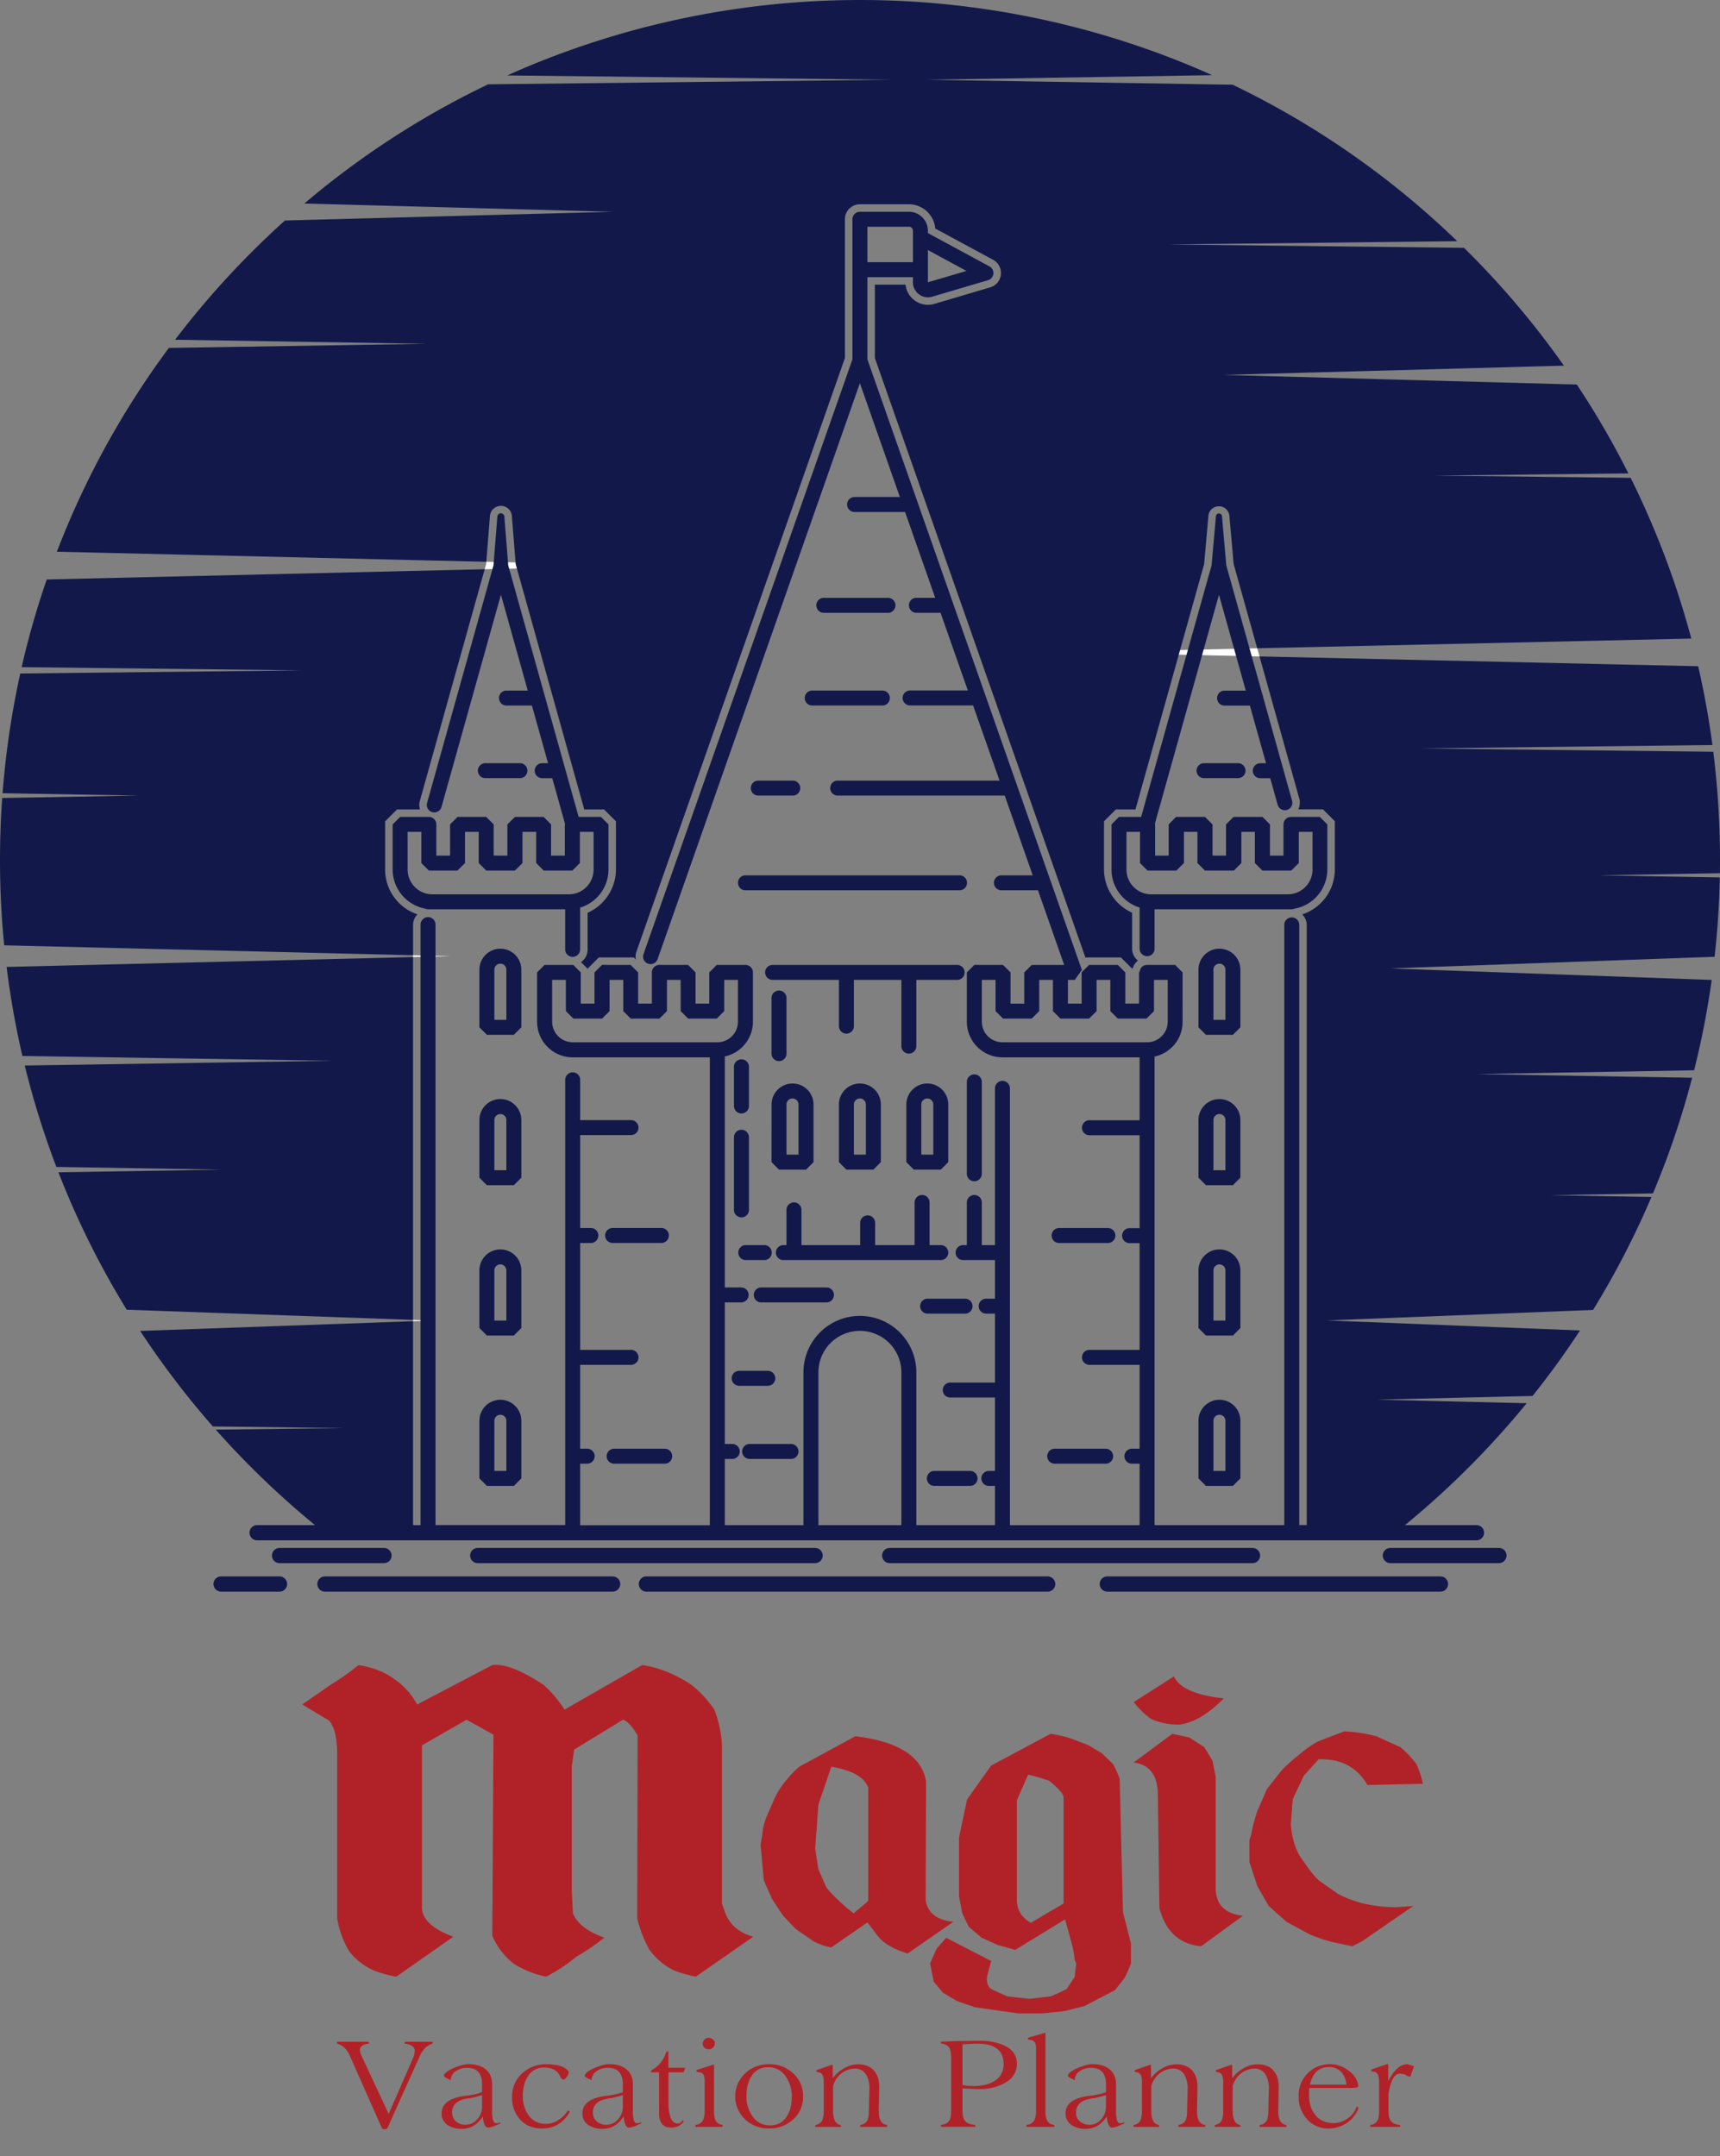 <?xml version="1.0" encoding="UTF-8"?> <svg xmlns="http://www.w3.org/2000/svg" viewBox="0 0 1128.84 1415.11"><rect x="0" y="0" width="1128.84" height="1415.11" fill="#808080" stroke="none"/><defs><style>.cls-1{fill:#fff;}.cls-2{fill:#12194a;}.cls-3{fill:#b12228;}</style></defs><g id="Layer_2" data-name="Layer 2"><g id="Layer_1-2" data-name="Layer 1"><polygon class="cls-1" points="423.52 371.15 339.25 373.12 318.1 373.62 319.04 370.28 319.17 368.72 338.37 369.16 423.52 371.15"></polygon><polygon class="cls-1" points="295.7 627.59 271.09 628.18 271.09 626.99 295.7 627.59"></polygon><polygon class="cls-1" points="283.67 866.77 271.09 867.22 271.09 866.33 283.67 866.77"></polygon><polygon class="cls-1" points="826.62 430.88 773.63 429.7 705.37 428.18 774.49 426.63 825.12 425.5 826.62 430.88"></polygon><path class="cls-2" d="M4.34,634.65l266.75-6.46V866.33L83.17,859.66a560.56,560.56,0,0,1-44.83-90.21l106.77-1.75L37,765.93a561.69,561.69,0,0,1-20.76-66.57l201.47-3.11-203-3.14A561.82,561.82,0,0,1,4.34,634.65Z"></path><path class="cls-2" d="M275.56,525.65a9.88,9.88,0,0,0,.09,5.63H260.57l-7.8,7.79v31.67A31,31,0,0,0,274,600.15a9.78,9.78,0,0,0-2.9,7V627L2.76,620.48Q0,592.72,0,564.42,0,544,1.44,523.76L91,522.19l-89.3-1.55a563.22,563.22,0,0,1,11.6-78.58L197.77,440,14.2,437.9a556.62,556.62,0,0,1,16.48-57.56l287.42-6.72Z"></path><path class="cls-2" d="M1110,419.14,825.12,425.5l-15.48-55.28-2.79-31.62a6.89,6.89,0,0,0-6.27-6.28l-.62,0a6.88,6.88,0,0,0-6.89,6.3l-2.79,31.62-15.79,56.42-.86,3.07L745.21,531.28H732.36l-7.8,7.79v31.67A31.24,31.24,0,0,0,743,599.06v23.61a9.81,9.81,0,0,0,3.86,7.8,9.76,9.76,0,0,0-3.39,4.88l-.45.43-7.37-7.36H712.75l-.3.31L574.18,235V186.85h20.14A14.82,14.82,0,0,0,609,200.07a15,15,0,0,0,4.21-.61L649.9,188.6a9.83,9.83,0,0,0,1.9-18.07l-38-20.53a17.4,17.4,0,0,0-17.32-15.92H564.35a9.84,9.84,0,0,0-9.83,9.83V235L417.69,624.63a9.81,9.81,0,0,0-.38,5.17l-1.37-1.38H393l-7.38,7.38-4.32-4.31a9.86,9.86,0,0,0,4.34-8.16V599.12a31.2,31.2,0,0,0,18.6-28.38V539.07l-7.8-7.79h-13L339.25,373.12l-.8-2.84-.08-1.12-2.44-30.52a7.17,7.17,0,0,0-6.62-6.61l-.56,0a7.25,7.25,0,0,0-7.2,6.64l-2.38,30.07L37.33,362.13q3.35-8.75,7-17.4a561.94,561.94,0,0,1,66.5-116.37l169.44-2.71L114.89,223a567.7,567.7,0,0,1,50.42-57.69q10.6-10.6,21.69-20.58L402.21,139l-202.48-5.4A559.38,559.38,0,0,1,320.37,55.34l264.31-3L332.93,49.51q5.86-2.65,11.8-5.16a566.3,566.3,0,0,1,439.38,0c3.83,1.61,7.62,3.27,11.4,5l-187.64,3L809,55.6A562.1,562.1,0,0,1,956.38,158.31l-190,2.15,194.45,2.2c.9.87,1.8,1.76,2.69,2.65A565.94,565.94,0,0,1,1026.4,240L803,246.08l231.85,6.31a553.88,553.88,0,0,1,33.88,58.34l-127.38,1.44,128.84,1.45q7.59,15.3,14.28,31.11A558.86,558.86,0,0,1,1110,419.14Z"></path><path class="cls-2" d="M1128.84,564.42a571.88,571.88,0,0,0-4.41-71l-192.32-2.18L1123.87,489q-3.46-26.1-9.37-51.71l-287.88-6.44,6.61,23.61a9.63,9.63,0,0,1,.56,2l12.77,45.63a9.27,9.27,0,0,1,.57,2.06l5.6,20a9.84,9.84,0,0,1-.7,7.08h16.24l7.79,7.79v31.67a31,31,0,0,1-21.45,29.48,9.77,9.77,0,0,1,3,7.06v393.78H852.7V607.28a4.92,4.92,0,1,0-9.83,0v393.78H757.76V693.43l.14,0c.58-.13,1.15-.28,1.72-.45l.11,0c.57-.18,1.12-.38,1.67-.6l.29-.11c.52-.21,1-.45,1.55-.7l.29-.15c.51-.26,1-.54,1.5-.85l.17-.1c.48-.3.94-.62,1.4-.95l.14-.1c.46-.34.91-.71,1.34-1.08l.24-.21c.42-.37.83-.76,1.22-1.16l.22-.22c.39-.42.78-.85,1.15-1.3l.09-.11c.35-.44.69-.89,1-1.36l.12-.17c.32-.48.63-1,.92-1.46l.16-.28c.27-.49.54-1,.78-1.51l.12-.27c.24-.54.48-1.09.68-1.65l0-.07c.2-.56.37-1.12.53-1.69,0-.08,0-.16.07-.24.15-.56.27-1.14.38-1.72l.06-.33c.1-.58.18-1.17.23-1.76l0-.29c0-.62.08-1.25.08-1.89V638.25l-4.92-4.91H752.46l-.05,0a4.88,4.88,0,0,0-4.44,4.45l-.43.42v20.48h-9V638.25l-4.92-4.91H714.79l-4.91,4.91v20.48h-9V643.17h4.5l4.64-6.55L569.27,235.86V181.93h29.89v3.35a9.87,9.87,0,0,0,9.83,9.87,10.13,10.13,0,0,0,2.82-.41l36.7-10.85a4.92,4.92,0,0,0,.94-9L609,153v-1.5A12.48,12.48,0,0,0,596.52,139H564.35a4.91,4.91,0,0,0-4.91,4.91v92L422.33,626.26a4.91,4.91,0,1,0,9.27,3.25l132.75-378,26.24,74.71h-29.5a4.92,4.92,0,1,0,0,9.83H594l19.78,56.32H601.66a4.92,4.92,0,1,0,0,9.83h15.61l17.92,51H597.53a4.92,4.92,0,1,0,0,9.83h41.11L656,512.36H549.78a4.92,4.92,0,0,0,0,9.84H659.41l18.37,52.32H657.23a4.92,4.92,0,0,0,0,9.84h24l17.2,49H677.13l-4.92,4.91v20.48h-9V638.25l-4.92-4.91H639.45l-4.91,4.91v32.33A23.4,23.4,0,0,0,657.91,694h90v41.29H714.79a4.92,4.92,0,0,0,0,9.83h33.13v61h-6.78a4.92,4.92,0,0,0,0,9.83h6.78V886H714.79a4.92,4.92,0,0,0,0,9.83h33.13v55.06h-4.81a4.92,4.92,0,1,0,0,9.83h4.81v40.35h-85.1V714.6a4.92,4.92,0,1,0-9.83,0V817.24h-8.62V789.48a4.92,4.92,0,1,0-9.83,0v27.76h-2.67a4.92,4.92,0,0,0,0,9.83H653V852.4h-5.55a4.92,4.92,0,1,0,0,9.83H653v45.23H623.87a4.92,4.92,0,1,0,0,9.83H653v48.17h-4.24a4.92,4.92,0,0,0,0,9.83H653v25.77H601.4V900.75a37.05,37.05,0,0,0-74.1,0v100.31H475.7V957.6h4.89a4.92,4.92,0,0,0,0-9.84H475.7v-92.9h10.92a4.92,4.92,0,0,0,0-9.83H475.7V693.42a23.4,23.4,0,0,0,18.46-22.84V638.25a4.91,4.91,0,0,0-4.92-4.91H470.4l-4.91,4.91v20.48h-9V638.25l-4.91-4.91H432.74a4.92,4.92,0,0,0-4.92,4.91v20.48h-9V638.25l-4.92-4.91H395.08l-4.92,4.91v20.48h-9V638.25l-4.91-4.91H357.4l-4.91,4.91v32.33A23.4,23.4,0,0,0,375.86,694h90v307.11h-85.1V960.71h4.82a4.92,4.92,0,0,0,0-9.83h-4.82V895.82H413.9a4.92,4.92,0,1,0,0-9.83H380.77V815.86h6.78a4.92,4.92,0,1,0,0-9.83h-6.78v-61H413.9a4.92,4.92,0,1,0,0-9.83H380.77V709a4.92,4.92,0,1,0-9.83,0v292h-85.1V607.11a4.92,4.92,0,1,0-9.83,0v393.95h-4.92V867.22L92,873.58a565.33,565.33,0,0,0,47.72,62.69l86.34,1.07-84.47,1a569.58,569.58,0,0,0,65.16,62.68h-38a5,5,0,0,0,0,10H969a5,5,0,0,0,0-10H922.09a568.46,568.46,0,0,0,79.88-80l-98.15-2.34,102-2.43q16.63-20.8,31.16-43l-165.84-6.56,174.38-6.89a560,560,0,0,0,38.34-74.16l-66.15-1.16,67.13-1.17a557.69,557.69,0,0,0,25.71-75.93L969,705l142.85-2.5a561,561,0,0,0,11.55-59.3l-210.86-7.56L1125.29,628q2.91-25.83,3.43-52.1l-79-1.37,79.06-1.38Q1128.84,568.79,1128.84,564.42ZM609,177V164.14l25.3,13.69L609,185.28Zm-39.72-28.18h27.25a2.64,2.64,0,0,1,2.64,2.63V172.1H569.27Zm88.64,535.29h0a13.56,13.56,0,0,1-13.54-13.54V643.17h9v20.48l4.91,4.91h18.84l4.91-4.91V643.17h9v20.48l4.92,4.91h18.83l4.92-4.91V643.17h9v20.48l4.92,4.91h18.83l4.91-4.91V643.17h9v27.41a13.56,13.56,0,0,1-13.54,13.54Zm-282,0h0a13.56,13.56,0,0,1-13.54-13.54V643.17h9v20.48l4.92,4.91h18.84l4.91-4.91V643.17h9v20.48l4.91,4.91h18.84l4.92-4.91V643.17h9v20.48l4.92,4.91H470.4l4.92-4.91V643.17h9v27.41a13.56,13.56,0,0,1-13.54,13.54H375.86ZM537.13,900.75a27.22,27.22,0,0,1,54.44,0v100.31H537.13Z"></path><path class="cls-2" d="M945.38,1034.69H726.73a5,5,0,0,0,0,10H945.38a5,5,0,1,0,0-10Z"></path><path class="cls-2" d="M687.57,1034.69H424.25a5,5,0,0,0,0,10H687.57a5,5,0,1,0,0-10Z"></path><path class="cls-2" d="M402.07,1034.69H213.27a5,5,0,1,0,0,10h188.8a5,5,0,0,0,0-10Z"></path><path class="cls-2" d="M183.45,1034.69H145.11a5,5,0,0,0,0,10h38.34a5,5,0,1,0,0-10Z"></path><path class="cls-2" d="M983.73,1016H912.52a5,5,0,0,0,0,10h71.21a5,5,0,0,0,0-10Z"></path><path class="cls-2" d="M822,1026a5,5,0,0,0,0-10H583.92a5,5,0,1,0,0,10Z"></path><path class="cls-2" d="M534.94,1026a5,5,0,0,0,0-10H313.56a5,5,0,1,0,0,10Z"></path><path class="cls-2" d="M252,1026a5,5,0,1,0,0-10h-68.5a5,5,0,0,0,0,10Z"></path><path class="cls-2" d="M278.87,596.34a4.88,4.88,0,0,0,2.05.46h90v26.53a4.92,4.92,0,0,0,9.83,0V595.71a26.1,26.1,0,0,0,18.59-25V541.11l-4.91-4.92H379.77l-46.19-165L331,339a2.3,2.3,0,0,0-4.58,0l-2.55,32.11L280.3,527a4.91,4.91,0,1,0,9.46,2.65l39-139.3,17.61,62.92H332.18a4.92,4.92,0,0,0,0,9.83H349.1l10.59,37.84h-4.08a4.92,4.92,0,0,0,0,9.83h6.83l8.44,30.17-.19.19v20.47h-9V541.11l-4.92-4.92H338L333,541.11v20.47h-9V541.11l-4.91-4.92H300.28l-4.91,4.92v20.47h-9V541.11a4.91,4.91,0,0,0-4.91-4.92H262.61l-4.92,4.92v29.63A26.14,26.14,0,0,0,278.87,596.34ZM267.52,546h9v20.47l4.92,4.92h18.83l4.92-4.92V546h9v20.47l4.92,4.92H338l4.91-4.92V546h9v20.47l4.91,4.92h18.84l4.92-4.92V546h9v24.72A16.25,16.25,0,0,1,373.3,587H283.76a17.16,17.16,0,0,1-2.16-.14h0a16.26,16.26,0,0,1-14.07-16.09Z"></path><path class="cls-2" d="M747.92,595.67v27a4.92,4.92,0,0,0,9.84,0V596.8h90a5,5,0,0,0,2-.43,26.1,26.1,0,0,0,21.37-25.63V541.11l-4.92-4.92H847.39v0l-.13,0a4.91,4.91,0,0,0-4.91,4.92v20.47h-8.87V541.11l-4.91-4.92h-19l-4.92,4.92v20.47h-8.87V541.11l-4.92-4.92h-19L767,541.11v20.47h-8.87V541.11L758,541c0-.17,0-.33,0-.49l3.39-12.13h0l38.62-138,17.6,62.92H803.47a4.92,4.92,0,0,0,0,9.83h16.84l10.59,37.84h-4a4.92,4.92,0,0,0,0,9.83h6.75l4.88,17.42a4.91,4.91,0,1,0,9.46-2.65l-5.68-20.3a4.73,4.73,0,0,0-.4-1.45L829,457.53a4.55,4.55,0,0,0-.4-1.42l-23.78-85L802,339a2,2,0,0,0-4,0l-2.84,32.06L751.87,525.69h0l-2.94,10.5H734.39l-4.91,4.92v29.63A26.12,26.12,0,0,0,747.92,595.67ZM739.31,546h8.87v20.47l4.92,4.92h19l4.92-4.92V546h8.85v20.47l4.92,4.92h19l4.92-4.92V546h8.86v20.47l4.91,4.92h19l4.92-4.92V546h9v24.72A16.25,16.25,0,0,1,845.08,587H755.54a16.25,16.25,0,0,1-16.23-16.23Z"></path><path class="cls-2" d="M342.15,636.45a13.76,13.76,0,1,0-27.52,0V674.3l4.91,4.92h17.7l4.91-4.92Zm-9.83,32.94h-7.86V636.45a3.93,3.93,0,1,1,7.86,0Z"></path><path class="cls-2" d="M342.15,735.14a13.76,13.76,0,1,0-27.52,0V773l4.91,4.92h17.7l4.91-4.92Zm-9.83,32.94h-7.86V735.14a3.93,3.93,0,1,1,7.86,0Z"></path><path class="cls-2" d="M506.35,762.78l4.91,4.92H529l4.91-4.92V724.93a13.76,13.76,0,1,0-27.52,0Zm9.83-37.85a3.93,3.93,0,1,1,7.86,0v32.94h-7.86Z"></path><path class="cls-2" d="M578.11,762.78V724.93a13.76,13.76,0,1,0-27.52,0v37.85l4.91,4.92h17.7Zm-9.83-4.91h-7.86V724.93a3.93,3.93,0,1,1,7.86,0Z"></path><path class="cls-2" d="M608.59,711.16a13.78,13.78,0,0,0-13.76,13.77v37.85l4.91,4.92h17.7l4.92-4.92V724.93A13.79,13.79,0,0,0,608.59,711.16Zm3.93,46.71h-7.86V724.93a3.93,3.93,0,1,1,7.86,0Z"></path><path class="cls-2" d="M342.15,833.83a13.76,13.76,0,0,0-27.52,0v37.86l4.91,4.91h17.7l4.91-4.91Zm-9.83,32.94h-7.86V833.83a3.93,3.93,0,0,1,7.86,0Z"></path><path class="cls-2" d="M314.63,932.52v37.86l4.91,4.91h17.7l4.91-4.91V932.52a13.76,13.76,0,0,0-27.52,0Zm17.69,0v32.94h-7.86V932.52a3.93,3.93,0,0,1,7.86,0Z"></path><path class="cls-2" d="M786.55,932.52v37.86l4.91,4.91h17.7l4.91-4.91V932.52a13.76,13.76,0,0,0-27.52,0Zm17.69,0v32.94h-7.86V932.52a3.93,3.93,0,0,1,7.86,0Z"></path><path class="cls-2" d="M814.07,636.45a13.76,13.76,0,1,0-27.52,0V674.3l4.91,4.92h17.7l4.91-4.92Zm-9.83,32.94h-7.86V636.45a3.93,3.93,0,1,1,7.86,0Z"></path><path class="cls-2" d="M814.07,735.14a13.76,13.76,0,1,0-27.52,0V773l4.91,4.92h17.7l4.91-4.92Zm-9.83,32.94h-7.86V735.14a3.93,3.93,0,1,1,7.86,0Z"></path><path class="cls-2" d="M814.07,833.83a13.76,13.76,0,0,0-27.52,0v37.86l4.91,4.91h17.7l4.91-4.91Zm-9.83,32.94h-7.86V833.83a3.93,3.93,0,0,1,7.86,0Z"></path><path class="cls-2" d="M433.84,806h-32a4.92,4.92,0,0,0,0,9.83h32a4.92,4.92,0,1,0,0-9.83Z"></path><path class="cls-2" d="M403.29,950.88a4.92,4.92,0,1,0,0,9.83h33.18a4.92,4.92,0,0,0,0-9.83Z"></path><path class="cls-2" d="M726.88,815.86a4.92,4.92,0,1,0,0-9.83h-32a4.92,4.92,0,0,0,0,9.83Z"></path><path class="cls-2" d="M687.31,955.79a4.92,4.92,0,0,0,4.92,4.92h33.18a4.92,4.92,0,1,0,0-9.83H692.23A4.91,4.91,0,0,0,687.31,955.79Z"></path><path class="cls-2" d="M633.1,638.25a4.91,4.91,0,0,0-4.91-4.91H506.85a4.92,4.92,0,0,0,0,9.83h43.74V673.3a4.92,4.92,0,1,0,9.83,0V643.17h31.15v43.24a4.92,4.92,0,1,0,9.83,0V643.17h26.79A4.91,4.91,0,0,0,633.1,638.25Z"></path><path class="cls-2" d="M489.24,827.07h12.58a4.92,4.92,0,0,0,0-9.83H489.24a4.92,4.92,0,0,0,0,9.83Z"></path><path class="cls-2" d="M622.36,822.16a4.92,4.92,0,0,0-4.92-4.92h-7.36V789.48a4.92,4.92,0,1,0-9.83,0v27.76H574.36V802.42a4.92,4.92,0,0,0-9.83,0v14.82H526V793.9a4.92,4.92,0,0,0-9.83,0v23.34h-1.82a4.92,4.92,0,1,0,0,9.83H617.44A4.92,4.92,0,0,0,622.36,822.16Z"></path><path class="cls-2" d="M341,510.75a4.92,4.92,0,1,0,0-9.83H318.75a4.92,4.92,0,1,0,0,9.83Z"></path><path class="cls-2" d="M790,500.92a4.92,4.92,0,0,0,0,9.83h22.29a4.92,4.92,0,1,0,0-9.83Z"></path><path class="cls-2" d="M582.55,402.23a4.92,4.92,0,1,0,0-9.83H540.44a4.92,4.92,0,0,0,0,9.83Z"></path><path class="cls-2" d="M528.15,458.16a4.92,4.92,0,0,0,4.92,4.92h46.24a4.92,4.92,0,0,0,0-9.83H533.07A4.91,4.91,0,0,0,528.15,458.16Z"></path><path class="cls-2" d="M520.29,522.2a4.92,4.92,0,0,0,0-9.84H497.68a4.92,4.92,0,1,0,0,9.84Z"></path><path class="cls-2" d="M484.33,579.44a4.92,4.92,0,0,0,4.91,4.92h140.5a4.92,4.92,0,0,0,0-9.84H489.24A4.92,4.92,0,0,0,484.33,579.44Z"></path><path class="cls-2" d="M638.27,857.32a4.92,4.92,0,0,0-4.92-4.92H608.59a4.92,4.92,0,0,0,0,9.83h24.76A4.92,4.92,0,0,0,638.27,857.32Z"></path><path class="cls-2" d="M492,957.6h27.12a4.92,4.92,0,0,0,0-9.84H492a4.92,4.92,0,0,0,0,9.84Z"></path><path class="cls-2" d="M613,975.29h23.43a4.92,4.92,0,1,0,0-9.83H613a4.92,4.92,0,0,0,0,9.83Z"></path><path class="cls-2" d="M547.32,849.94a4.91,4.91,0,0,0-4.91-4.91H499.85a4.92,4.92,0,1,0,0,9.83h42.56A4.91,4.91,0,0,0,547.32,849.94Z"></path><path class="cls-2" d="M508.82,904.67a4.92,4.92,0,0,0-4.92-4.92H485.12a4.92,4.92,0,0,0,0,9.84H503.9A4.92,4.92,0,0,0,508.82,904.67Z"></path><path class="cls-2" d="M516.18,691.33V655.28a4.92,4.92,0,1,0-9.83,0v36.05a4.92,4.92,0,1,0,9.83,0Z"></path><path class="cls-2" d="M639.45,775.34a4.92,4.92,0,0,0,4.92-4.92V709.89a4.92,4.92,0,0,0-9.83,0v60.53A4.91,4.91,0,0,0,639.45,775.34Z"></path><path class="cls-2" d="M481.7,793.9a4.92,4.92,0,1,0,9.83,0V746.22a4.92,4.92,0,0,0-9.83,0Z"></path><path class="cls-2" d="M486.62,730.83a4.91,4.91,0,0,0,4.91-4.92V700a4.92,4.92,0,0,0-9.83,0v25.9A4.92,4.92,0,0,0,486.62,730.83Z"></path><path class="cls-3" d="M235.28,1092.91q13.18,2,22.41,8.42a47.67,47.67,0,0,1,16.08,17.43l49.3-25.85q11.6-1.61,33.74,13a78.18,78.18,0,0,1,13.71,16.23l50.88-29.26q16.08,2.21,32.43,13a74.84,74.84,0,0,1,15,16.23,75.61,75.61,0,0,1,5,23.44v104l1.32,3.6q4.21,14,19.25,18l-37.7,26.24a83.84,83.84,0,0,1-13.71-3.8,42.6,42.6,0,0,1-16.87-14,80.06,80.06,0,0,1-7.91-20.64l.26-119.81q-4.74-8.42-9.49-10.42l-32.16,19.63-1.58,11.22v80.75l.79,15.63q4.21,10,20.56,15.83a131.53,131.53,0,0,1-18.19,12.42,107.87,107.87,0,0,1-20,13.22,65.21,65.21,0,0,1-21.09-8.41,46.78,46.78,0,0,1-14.23-18.43l.79-132-17.66-9.82-29.27,16.83V1253.2q1.32,10.83,20.57,18l-37.44,26.24a82.05,82.05,0,0,1-14-3.8,42,42,0,0,1-16.87-12.83,60.24,60.24,0,0,1-7.91-21.84V1151.42q0-16.43-5.54-22.24l-17.4-10.42,18.46-12.82A172.16,172.16,0,0,0,235.28,1092.91Z"></path><path class="cls-3" d="M561.39,1139.6q42.17,5,46.4,29.65l-.27,78.14q2.12,12.43,18.19,14l-30.05,20.84q-15.3-4.82-20.56-12.83l-5.8-7.61-23.73,16.43a39.76,39.76,0,0,1-11.6-4l-11.6-8-8.44-8.82-7.38-11.22-5.27-12-2.11-23.24,1.06-6.41a40.86,40.86,0,0,1,3.16-12.83l5.27-12a51.12,51.12,0,0,1,7.38-11.22,65.49,65.49,0,0,1,8.44-8.82Zm-15.82,20-8.44,24.85L535,1213.33l2.11,13.63,5.28,12a85.4,85.4,0,0,0,8.43,8.81,78.29,78.29,0,0,0,9.49,8l9.49-8v-74.53Q565.88,1163,545.57,1159.63Z"></path><path class="cls-3" d="M689.51,1138a85,85,0,0,1,13.71,3.21l10.54,4,9.49,5.61,7.39,7.21a57.33,57.33,0,0,1,4.21,9.62L737,1255l5.28,20.84v12.82a88.46,88.46,0,0,1-4.22,9.62l-6.33,8-20,10.42L699,1319.93l-14.76,1.6H668.42l-28.47-4-11.6-4q-4.22-2.4-9.49-5.61l-6.07-7.21-2.37-12,4.22-9.62,6.33-7.21,29.52,15.23-2.11,8q-2.1,6.81,2.11,10.42l10.55,4.81,14.76,1.6,13.71-1.6q5-2,10.55-4.81l5.27-8,1-8.81-1-2.41a69.43,69.43,0,0,0-2.11-11.22L699,1259.82l-32.69,20-11.6-3.2-10.54-4.81-8.44-7.22-4.22-8.81-2.11-11.22v-38.47l5.28-25,15.81-22.24Zm-14.76,26.85-7.38,16.83v66.53q.78,9.21,9.22,13.82L698,1249.4v-70.13l-1.06-2.4a49.19,49.19,0,0,0-8.43-8A96.51,96.51,0,0,0,674.75,1164.84Z"></path><path class="cls-3" d="M770.45,1100.33q5.26,11.42,32.68,14.42-14.76,15.24-29,17.23a45.34,45.34,0,0,1-18.46-3.6,53.31,53.31,0,0,1-11.6-11.22ZM769.39,1138l11.07,2.41,10,6.41,5.27,8.82,2.11,10.42V1239q0,16.43,17.93,18.43l-27.42,20q-21.09-1.8-27.42-24.85l-1.05-76.14q-.79-17.62-15.82-19.63Z"></path><path class="cls-3" d="M882.22,1136.39a102.91,102.91,0,0,1,21.09,3.21l15.82,7.21A64.18,64.18,0,0,1,929.68,1158a66.7,66.7,0,0,1,4.21,12.82l-36.38.81q-10.54-17.84-32.16-16.83l-9.75,10.81-7.12,15.23-1.32,16.63q1.32,15.84,8.7,24.65a74,74,0,0,0,9.49,12L878,1243a73,73,0,0,0,16.88,6.41,98.11,98.11,0,0,0,21.09,2.4l11.6-.8-33.75,23.24-6.32,3.21L875.9,1275a95.88,95.88,0,0,1-16.88-5.61l-14.76-8L832.66,1251l-7.38-12.82-5.27-16v-14.43l1-3.2a121.4,121.4,0,0,1,4.22-16l6.33-14.43,9.49-12a102.27,102.27,0,0,1,11.6-10.42,65.45,65.45,0,0,1,12.65-8.82Z"></path><path class="cls-3" d="M265.68,1341.37l-.18-.62.36-.63h17.77l.35.62-.17.62q-5.31,1.59-8.4,8.4L254.18,1397a3.52,3.52,0,0,1-1.68.53,4.1,4.1,0,0,1-1.77-.53l-21.13-47.66q-2.83-6.45-8.4-8l-.18-.62.36-.62h20.51l.36.63-.18.61c-3.89.54-5.84,1.89-5.84,4.08a8.94,8.94,0,0,0,.86,3.54l18,38.53,16-36.66a12.9,12.9,0,0,0,1.09-4.88Q272.13,1342.25,265.68,1341.37Z"></path><path class="cls-3" d="M316.79,1389.29q-5.22,8-13.71,8a16.3,16.3,0,0,1-9-2.3,8.82,8.82,0,0,1-4.24-7.87q0-10,17.07-11.67a46,46,0,0,0,9.46-2.21v-5q0-11-9.82-11a12.62,12.62,0,0,0-7.07,2,7,7,0,0,0-3.63,6.11c-.88-.42-1.74-.83-2.56-1.24q-1.77-.89-2-1.77.79-2.65,7.08-5.22,5.74-2.3,9-2.3,6.9,0,11,3.1,4.6,3.45,4.6,10.08v18.3c0,4.9.94,7.34,2.83,7.34a3.66,3.66,0,0,0,2.39-.79l.26.88q-6,2.75-8,2.74-2.93,0-3.54-7Zm-.44-6.54v-7.61c-.36.18-2.74.83-7.17,1.95q-12.46,1-12.46,9.46a7.36,7.36,0,0,0,2.52,5.83,9.07,9.07,0,0,0,6.23,2.22,9.92,9.92,0,0,0,7.74-3.59A12.16,12.16,0,0,0,316.35,1382.75Z"></path><path class="cls-3" d="M372.59,1385.31l1.14.35.18.54q-6.2,10.88-18.3,10.87-8.85,0-14.2-5.83a21,21,0,0,1-5.35-14.68,20.32,20.32,0,0,1,6.55-15.61,22.9,22.9,0,0,1,16.18-6.06q11,0,14.59,5a8.54,8.54,0,0,1-2.12,4.16,2.15,2.15,0,0,1-1.5.88q-1,0-1.95-1.59-2.47-6.27-10.61-6.28a12,12,0,0,0-10.88,6q-3.18,5-3.18,12.62a20.94,20.94,0,0,0,3.71,12.61,13.34,13.34,0,0,0,11.41,5.73,15.08,15.08,0,0,0,8.18-2.49A18.48,18.48,0,0,0,372.59,1385.31Z"></path><path class="cls-3" d="M409.19,1389.29q-5.22,8-13.7,8a16.27,16.27,0,0,1-9-2.3,8.82,8.82,0,0,1-4.25-7.87q0-10,17.07-11.67a46,46,0,0,0,9.46-2.21v-5q0-11-9.81-11a12.63,12.63,0,0,0-7.08,2,7,7,0,0,0-3.62,6.11l-2.57-1.24c-1.18-.59-1.85-1.18-2-1.77q.8-2.65,7.07-5.22,5.75-2.3,9-2.3,6.9,0,11,3.1,4.59,3.45,4.6,10.08v18.3c0,4.9.94,7.34,2.82,7.34a3.64,3.64,0,0,0,2.39-.79l.27.88q-6,2.75-8,2.74-2.91,0-3.54-7Zm-.44-6.54v-7.61q-.53.27-7.16,1.95-12.46,1-12.47,9.46a7.36,7.36,0,0,0,2.52,5.83,9.09,9.09,0,0,0,6.23,2.22,9.89,9.89,0,0,0,7.74-3.59A12.16,12.16,0,0,0,408.75,1382.75Z"></path><path class="cls-3" d="M438.73,1380.06q0,13.74,6.24,13.74c1.13,0,2.17-.77,3.13-2.3l.62.88q-2.66,4.08-8.31,4.07-7.87,0-7.87-9.48V1360.2h-5c-.24-.12-.36-.27-.36-.44s.12-.35.36-.53l-.09-.35a19.83,19.83,0,0,0,9.82-12.12h.44c.18-.3.35-.45.53-.45a.42.42,0,0,1,.44.36v10.52h11l-1,3H438.73Z"></path><path class="cls-3" d="M468.62,1385.22a17.42,17.42,0,0,0,.79,6,5.38,5.38,0,0,0,4.51,3.44l.53.71-.35.62H456.59l-.35-.62.44-.71a5.77,5.77,0,0,0,4.86-3.36,15.59,15.59,0,0,0,.89-6.1v-18.83a12.14,12.14,0,0,0-.45-4,3.53,3.53,0,0,0-3.09-2.21l-1.59-.27-.36-.88.27-.36,10.7-3.44h.71Zm-7.43-43.86a3.53,3.53,0,0,1,1.19-2.69,4,4,0,0,1,2.79-1.11,4,4,0,0,1,2.78,1.06,3.39,3.39,0,0,1,1.2,2.65,3.54,3.54,0,0,1-1.2,2.7,3.94,3.94,0,0,1-2.78,1.11,4.12,4.12,0,0,1-2.79-1.06A3.44,3.44,0,0,1,461.19,1341.36Z"></path><path class="cls-3" d="M527.06,1376a19.53,19.53,0,0,1-6.5,15.12,22.57,22.57,0,0,1-15.78,5.92,22.29,22.29,0,0,1-15.65-5.83,20.76,20.76,0,0,1,0-30.42,22.11,22.11,0,0,1,15.65-5.93,22.48,22.48,0,0,1,15.78,6A19.68,19.68,0,0,1,527.06,1376Zm-7.42,0a22.37,22.37,0,0,0-3.92-13,13.37,13.37,0,0,0-11.56-6.13,12.19,12.19,0,0,0-11.12,6.13q-3.21,5.14-3.11,13a22.07,22.07,0,0,0,3.91,13,13.46,13.46,0,0,0,11.56,6,12.2,12.2,0,0,0,11.12-6.13C518.66,1385.47,519.69,1381.18,519.64,1376Z"></path><path class="cls-3" d="M576.76,1385.22q-.18,8.58,5,9.46l.62.71-.35.62H564.73l-.35-.62.35-.71a5.65,5.65,0,0,0,4.69-3.36,18.81,18.81,0,0,0,.8-6.1l.35-14.23a17.26,17.26,0,0,0-2-9,8.29,8.29,0,0,0-7.66-4.25,15.15,15.15,0,0,0-14.17,11.76v15.74q0,8.58,4.68,9.46l.63.71-.36.62H535.29l-.36-.62.36-.71a5.38,5.38,0,0,0,4.51-3.44,17,17,0,0,0,.79-6v-18.83c0-3.77-1-5.84-3-6.19l-1.51-.27-.35-.88.26-.36,9.73-3.44h.8v8.84a22.69,22.69,0,0,1,7.42-6.59,18.53,18.53,0,0,1,9.2-2.61q6.81,0,10.52,4.16,3.45,4,3.37,10.87Z"></path><path class="cls-3" d="M631.67,1370.72V1385q0,5,1.68,7.08c1.12,1.41,3.3,2.3,6.55,2.65l.35.62-.53.62H617.88l-.53-.62.26-.62q4.15-.52,5.57-3.09,1.07-2,1.06-6.64v-34c0-3.12-.35-5.34-1.06-6.63q-1.41-2.57-5.57-3.1l-.26-.62.53-.62,10.08-.35,14.59-.18a39.26,39.26,0,0,1,16,2.83q8.85,3.9,8.85,12.12,0,8-7.34,12.38-8.58,5-19.9,4.33Zm0-2.21a31.52,31.52,0,0,0,7,.71q8.22,0,13.53-3.1a12.28,12.28,0,0,0,6.45-11.41q0-14.14-19.27-13.26l-7.7.35Z"></path><path class="cls-3" d="M674.47,1337.83l.26-.36,10.7-3.09h.71v50.84a16.52,16.52,0,0,0,.8,6,5.47,5.47,0,0,0,4.68,3.44l.53.71-.35.62H673.85l-.35-.62.44-.71a6.1,6.1,0,0,0,5-3.27,14.61,14.61,0,0,0,1-6.19v-40a12.5,12.5,0,0,0-.44-4,3.53,3.53,0,0,0-3.1-2.21l-1.59-.27Z"></path><path class="cls-3" d="M726.29,1389.29q-5.22,8-13.71,8a16.27,16.27,0,0,1-9-2.3,8.82,8.82,0,0,1-4.24-7.87q0-10,17.06-11.67a45.88,45.88,0,0,0,9.46-2.21v-5q0-11-9.81-11a12.67,12.67,0,0,0-7.08,2,7,7,0,0,0-3.62,6.11l-2.57-1.24c-1.18-.59-1.85-1.18-2-1.77q.79-2.65,7.07-5.22c3.84-1.53,6.84-2.3,9-2.3q6.9,0,11,3.1,4.59,3.45,4.6,10.08v18.3c0,4.9.94,7.34,2.83,7.34a3.62,3.62,0,0,0,2.38-.79l.27.88q-6,2.75-8,2.74-2.91,0-3.53-7Zm-.45-6.54v-7.61q-.52.27-7.16,1.95-12.46,1-12.47,9.46a7.36,7.36,0,0,0,2.52,5.83,9.1,9.1,0,0,0,6.24,2.22,9.92,9.92,0,0,0,7.74-3.59A12.15,12.15,0,0,0,725.84,1382.75Z"></path><path class="cls-3" d="M785.62,1385.22q-.18,8.58,5,9.46l.62.71-.35.62H773.59l-.35-.62.35-.71a5.65,5.65,0,0,0,4.69-3.36,18.81,18.81,0,0,0,.8-6.1l.35-14.23a17.26,17.26,0,0,0-2-9,8.29,8.29,0,0,0-7.66-4.25,15.15,15.15,0,0,0-14.17,11.76v15.74q0,8.58,4.68,9.46l.63.71-.35.62H744.15l-.36-.62.36-.71a5.38,5.38,0,0,0,4.51-3.44,17,17,0,0,0,.79-6v-18.83c0-3.77-1-5.84-3-6.19l-1.51-.27-.35-.88.27-.36,9.72-3.44h.8v8.84a22.62,22.62,0,0,1,7.43-6.59,18.47,18.47,0,0,1,9.19-2.61q6.81,0,10.53,4.16,3.44,4,3.36,10.87Z"></path><path class="cls-3" d="M838.94,1385.22q-.18,8.58,4.95,9.46l.62.71-.35.62H826.91l-.35-.62.35-.71a5.64,5.64,0,0,0,4.69-3.36,18.81,18.81,0,0,0,.8-6.1l.35-14.23a17.16,17.16,0,0,0-2-9,8.29,8.29,0,0,0-7.66-4.25A15.15,15.15,0,0,0,809,1369.48v15.74q0,8.58,4.68,9.46l.63.71-.35.62H797.47l-.35-.62.35-.71a5.38,5.38,0,0,0,4.51-3.44,17,17,0,0,0,.79-6v-18.83c0-3.77-1-5.84-3-6.19l-1.51-.27-.35-.88.27-.36,9.72-3.44h.8v8.84a22.62,22.62,0,0,1,7.43-6.59,18.47,18.47,0,0,1,9.19-2.61q6.81,0,10.53,4.16c2.3,2.65,3.41,6.28,3.36,10.87Z"></path><path class="cls-3" d="M891.64,1383.45a19.73,19.73,0,0,1-7.65,9.91,21,21,0,0,1-12.07,3.71,18.16,18.16,0,0,1-14.23-6.28,21.4,21.4,0,0,1-5.4-14.85,20.53,20.53,0,0,1,5.93-15.08,20.17,20.17,0,0,1,14.94-6,19.73,19.73,0,0,1,11.85,4.16q5.65,4.15,6.46,10.17c0,.82-1.48,1.24-4.43,1.24H859.28a31.54,31.54,0,0,0-.18,3.8v.7q0,8.05,4,13.09,4.33,5.49,12.2,5.48a15.57,15.57,0,0,0,9.11-3,15.1,15.1,0,0,0,5.84-7.47,1.25,1.25,0,0,1,.79-.09A1.11,1.11,0,0,1,891.64,1383.45Zm-31.92-15.21H883.6a13.33,13.33,0,0,0-3.45-8.35,10.76,10.76,0,0,0-8.14-3.14Q862.38,1356.75,859.72,1368.24Z"></path><path class="cls-3" d="M911.27,1385.22q0,4.52,1.25,6.46,1.53,2.57,5.73,3h.36l.53.71-.44.62H899.51l-.35-.62.35-.71a5.71,5.71,0,0,0,4.78-3.36,16.8,16.8,0,0,0,.79-6.1V1366q0-5.67-3.27-6.19l-1.59-.27-.35-.88.26-.36,10.08-3.45h.89V1366q5.65-11.15,12.64-11.15l4.25,1.42-2.48,6.91-2.37-.79a3.15,3.15,0,0,0-2.14-1,7,7,0,0,0-2-.34q-3,0-4.73,3.28a29.25,29.25,0,0,0-3,10.16Z"></path></g></g></svg> 